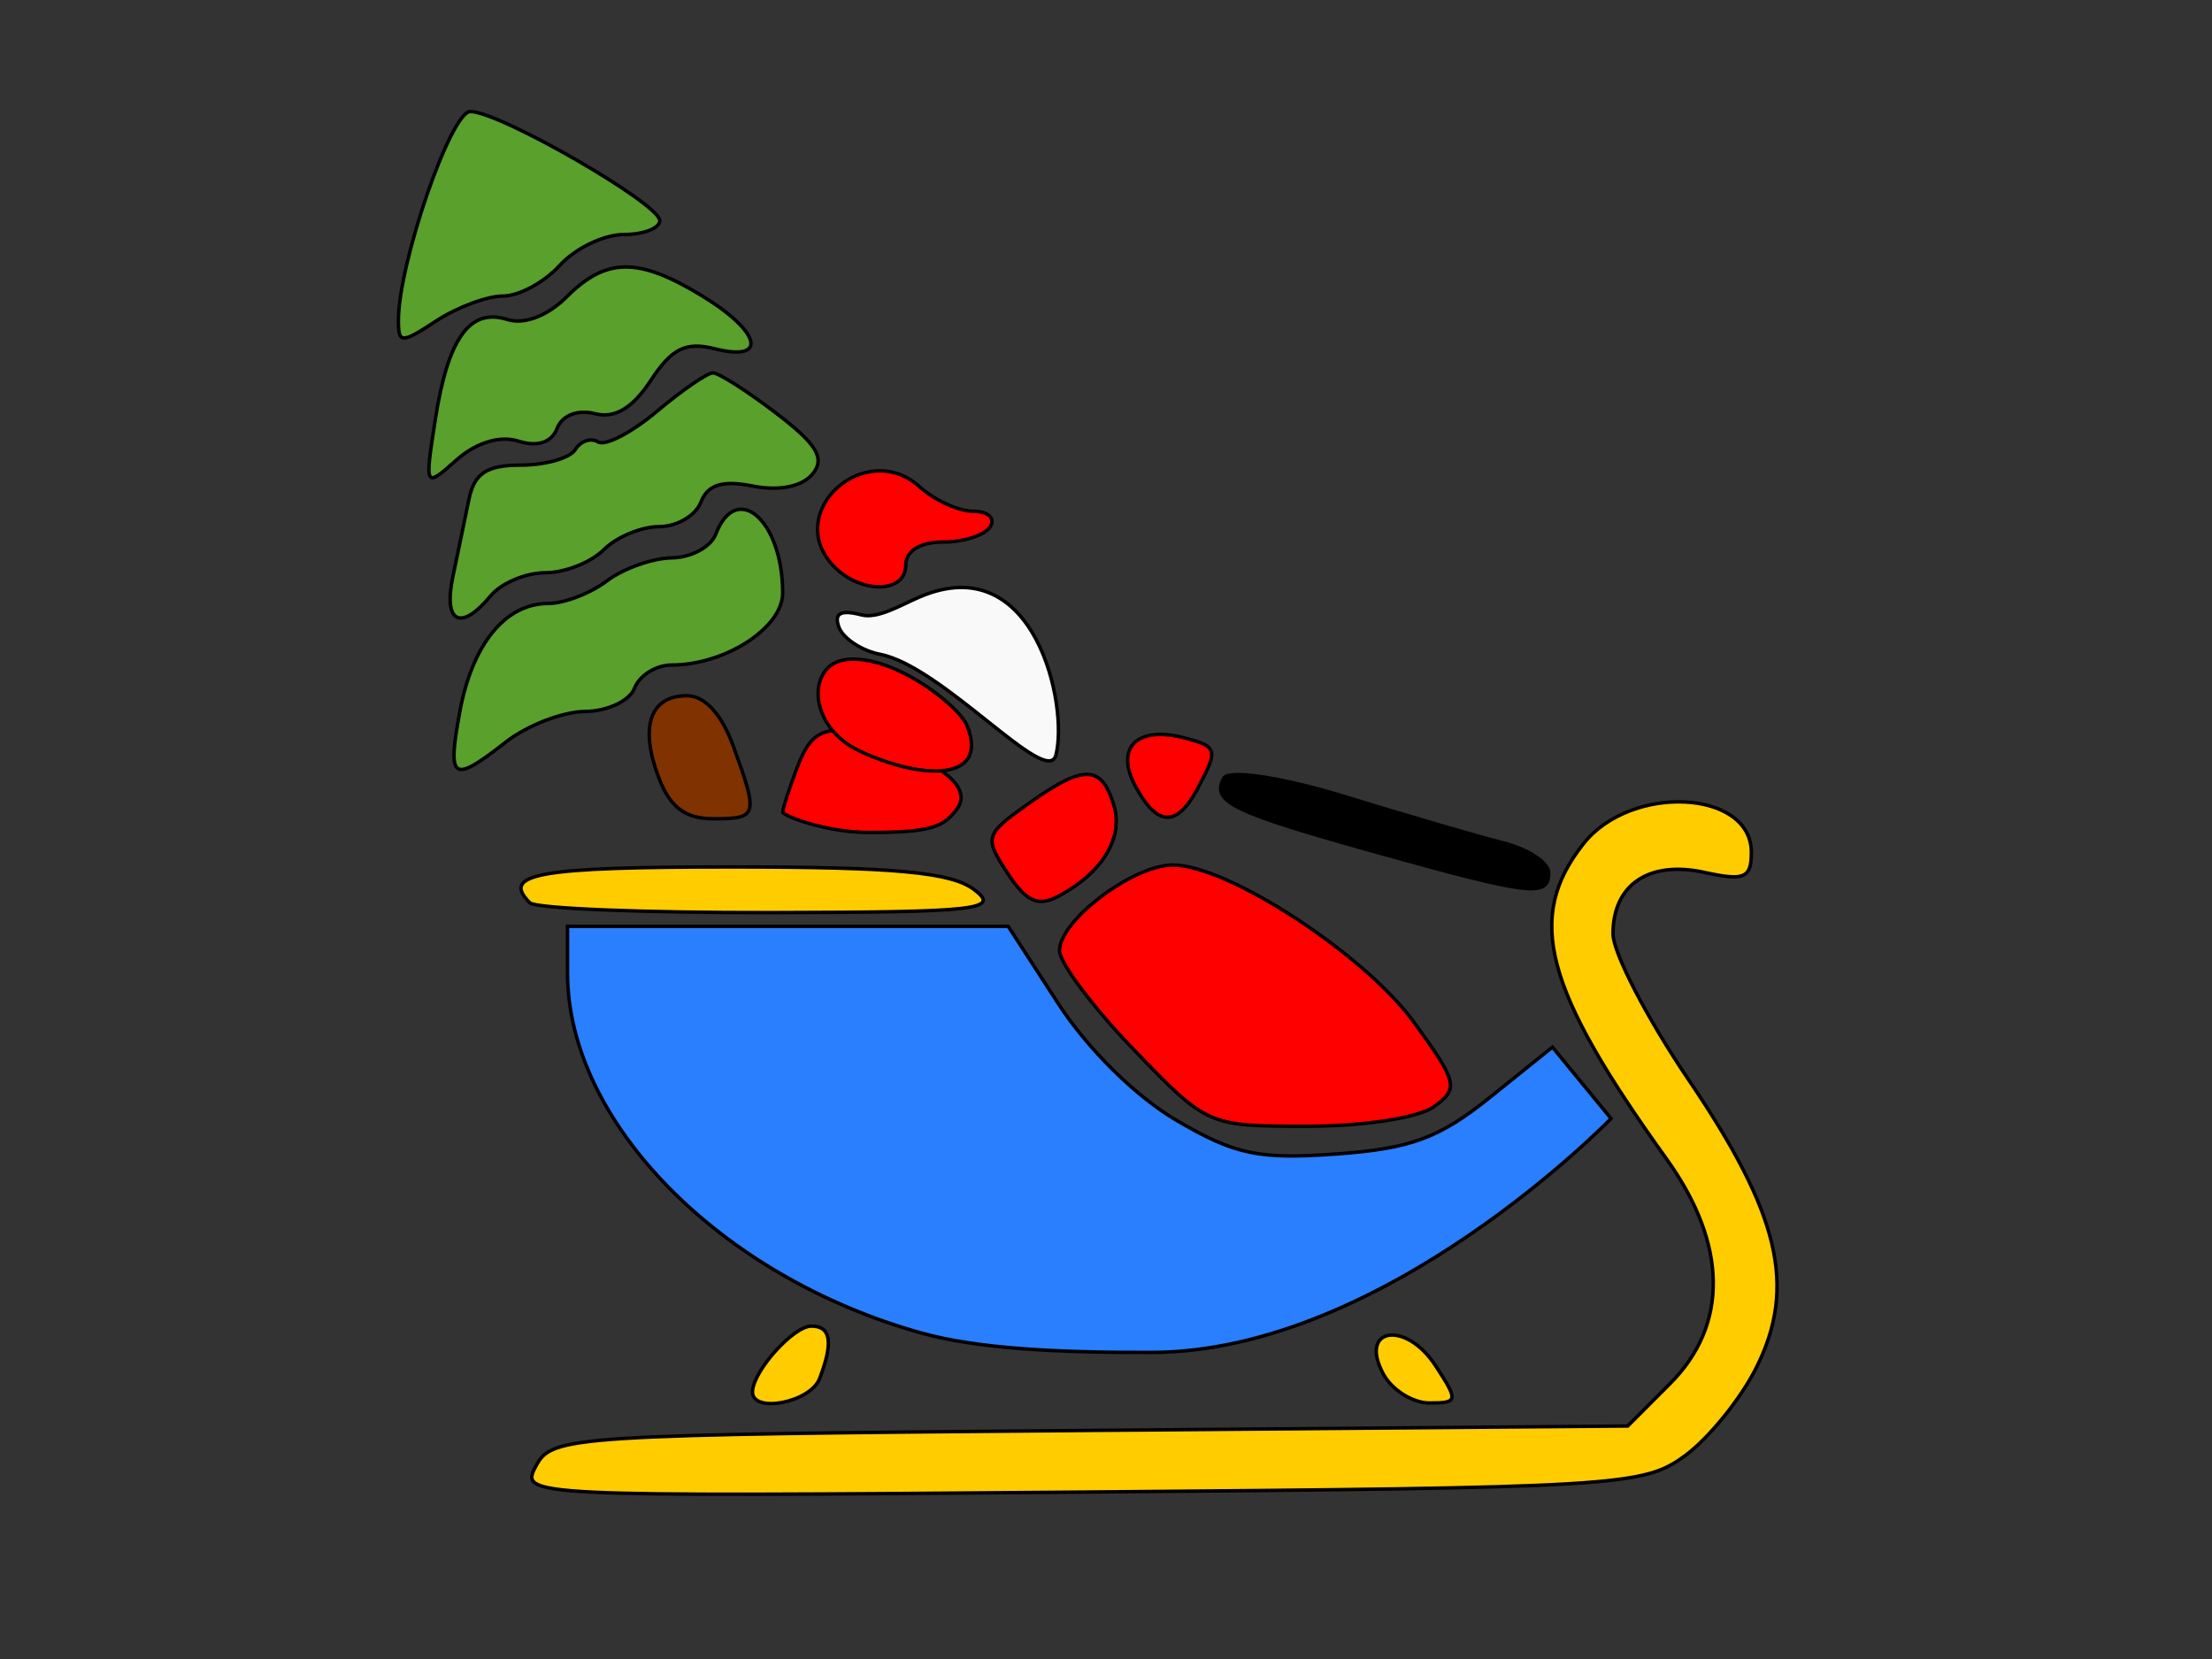 <?xml version="1.0"?><svg width="640" height="480" xmlns="http://www.w3.org/2000/svg">
 <rect width="100%" height="100%" fill="#333333" stroke="none"/>
 <g>
  <title>Layer 1</title>
  <g id="svg_1">
   <path fill="#fc0" stroke="#000000" d="m155.109,424.088c4.632,-8.655 9.754,-8.981 160.309,-10.217l155.524,-1.276l12.228,-12.233c17.061,-17.068 16.696,-40.426 -1.016,-65.082c-35.428,-49.315 -40.827,-69.779 -24.041,-91.119c13.722,-17.445 48.608,-15.684 48.608,2.454c0,7.461 -2.024,8.329 -13.527,5.803c-16.056,-3.527 -26.507,3.477 -26.507,17.761c0,5.478 9.881,24.537 21.958,42.353c26.269,38.752 31.199,59.671 19.573,83.057c-4.493,9.038 -13.817,20.565 -20.72,25.616c-12.054,8.82 -18.978,9.236 -174.862,10.504c-161.398,1.313 -162.283,1.27 -157.525,-7.621z" id="path1331"/>
   <path fill="#fc0" stroke="#000000" d="m217.725,402.587c0.256,-6.029 11.854,-18.905 17.03,-18.905c5.661,0 6.396,4.714 2.37,15.205c-2.662,6.937 -19.675,10.182 -19.4,3.7z" id="path1387"/>
   <path fill="#fc0" stroke="#000000" d="m400.2,397.471c-7.144,-13.349 6.502,-15.519 15.098,-2.4c6.716,10.249 6.619,10.852 -1.732,10.852c-4.863,0 -10.878,-3.804 -13.366,-8.452z" id="path1385"/>
   <path fill="#2a7fff" stroke="#000000" d="m266.622,385.691c-58.3,-16.249 -102.417,-61.124 -102.417,-104.176l0,-13.488l127.501,0l14.411,22.239c8.586,13.251 22.441,26.946 34.281,33.884c16.939,9.927 23.765,11.363 46.275,9.735c21.53,-1.557 29.737,-4.588 44.451,-16.412l18.046,-14.502l16.951,20.659c0,0 -65.258,67.433 -132.735,67.668c-27.812,0.097 -50.796,-1.157 -66.764,-5.608z" id="path1383"/>
   <path fill="red" stroke="#000000" d="m327.972,303.628c-11.783,-12.225 -21.423,-25.09 -21.423,-28.591c0,-8.725 21.342,-24.812 32.85,-24.761c15.955,0.071 55.533,25.921 69.763,45.564c12.581,17.367 12.981,19.058 5.759,24.339c-4.406,3.222 -20.247,5.675 -36.643,5.675c-28.831,0 -28.918,-0.039 -50.305,-22.227z" id="path1381"/>
   <path fill="red" stroke="#000000" d="m291.5,252.628c-6.764,-10.324 -6.52,-11.163 5.792,-19.93c16.155,-11.503 21.253,-11.512 24.893,-0.043c3.042,9.583 -3.025,19.727 -15.928,26.632c-5.898,3.156 -9.345,1.601 -14.757,-6.659z" id="path1377"/>
   <path fill="#fc0" stroke="#000000" d="m153.309,261.22c-8.466,-8.465 2.313,-10.379 58.46,-10.379c47.123,0 63.436,1.521 70.06,6.531c7.717,5.837 1.507,6.546 -58.46,6.672c-36.902,0.078 -68.429,-1.193 -70.06,-2.824z" id="path1375"/>
   <path fill="black" stroke="#000000" d="m398.24,246.58c-41.845,-11.677 -47.865,-14.601 -44.145,-21.437c1.394,-2.562 17.151,-0.157 35.016,5.345c17.864,5.501 38.444,11.509 45.733,13.35c7.289,1.841 13.252,5.764 13.252,8.716c0,7.105 -5.233,6.478 -49.855,-5.975z" id="path1373"/>
   <path fill="#803300" stroke="#000000" d="m190.603,225.002c-5.604,-14.741 -2.522,-23.698 8.155,-23.698c5.184,0 10.083,5.367 13.484,14.773c7.225,19.981 6.99,20.813 -5.889,20.813c-8.08,0 -12.499,-3.335 -15.75,-11.888z" id="path1371"/>
   <path fill="red" stroke="#000000" d="m226.48,234.955c0,-1.064 1.879,-6.876 4.175,-12.915c4.019,-10.571 8.169,-13.663 24.306,-7.549c25.212,9.552 24.751,16.158 21.57,20.064c-3.71,4.555 -6.801,6.306 -25.101,6.306c-12.412,0 -24.95,-4.842 -24.95,-5.906z" id="path1369"/>
   <path fill="red" stroke="#000000" d="m328.487,227.427c-5.955,-11.127 0.513,-17.503 14.14,-13.939c9.75,2.55 9.946,3.312 3.799,14.797c-5.976,11.165 -11.65,10.894 -17.939,-0.858z" id="path1367"/>
   <path fill="#5aa02c" stroke="#000000" d="m133.004,206.094c3.598,-19.675 13.192,-31.48 25.584,-31.48c4.6,0 12.25,-2.939 16.999,-6.531c4.749,-3.592 13.201,-6.594 18.783,-6.672c5.581,-0.078 11.3,-3.144 12.709,-6.814c6.04,-15.741 19.442,-3.945 19.367,17.045c-0.036,10.013 -16.673,20.765 -32.129,20.765c-4.482,0 -9.301,3.003 -10.71,6.672c-1.408,3.67 -7.851,6.717 -14.317,6.771c-6.466,0.055 -16.761,4.013 -22.877,8.798c-15.568,12.177 -17.028,11.245 -13.407,-8.554z" id="path1365"/>
   <path fill="red" stroke="#000000" d="m248.721,217.29c-15.169,-7.148 -15.277,-24.852 -4.187,-26.411c13.463,-1.892 32.949,13.171 35.325,19.21c6.355,16.156 -13.274,15.618 -31.138,7.2z" id="path1363"/>
   <path fill="#f9f9f9" stroke="#000000" d="m254.658,189.317c-5.298,-1.033 -10.653,-4.538 -11.9,-7.787c-1.56,-4.066 0.449,-5.198 6.443,-3.631c4.802,1.256 11.333,-2.824 17.019,-5.241c33.352,-14.178 42.971,31.706 39.278,45.826c-2.524,9.651 -32.694,-25.628 -50.84,-29.166z" id="path1361"/>
   <path fill="#5aa02c" stroke="#000000" d="m131.037,166.829c1.423,-6.728 3.501,-16.737 4.618,-22.241c1.548,-7.633 5.115,-10.009 15.027,-10.009c7.149,0 14.255,-2.034 15.791,-4.521c1.537,-2.486 4.488,-3.474 6.558,-2.195c2.07,1.28 9.727,-2.691 17.016,-8.824c7.288,-6.133 14.597,-11.15 16.242,-11.15c1.645,0 9.893,5.264 18.328,11.698c11.828,9.021 14.216,13.05 10.436,17.604c-2.994,3.608 -9.693,4.947 -17.218,3.442c-8.789,-1.758 -13.097,-0.43 -15.041,4.637c-1.499,3.905 -6.934,7.1 -12.078,7.1c-5.145,0 -12.356,3.003 -16.026,6.672c-3.67,3.67 -11.289,6.672 -16.931,6.672c-5.642,0 -12.75,3.003 -15.796,6.672c-8.668,10.444 -13.764,7.851 -10.926,-5.56z" id="path1359"/>
   <path fill="red" stroke="#000000" d="m240.669,163.225c-13.717,-15.539 9.935,-36.371 25.403,-22.374c4.299,3.89 11.279,7.073 15.513,7.073c4.233,0 6.46,2.002 4.947,4.448c-1.512,2.446 -7.635,4.448 -13.607,4.448c-6.686,0 -10.858,2.564 -10.858,6.672c0,8.528 -13.784,8.355 -21.397,-0.269z" id="path1357"/>
   <path fill="#5aa02c" stroke="#000000" d="m125.932,121.456c3.68,-23.674 10.004,-32.459 20.881,-29.007c4.865,1.544 11.645,-1.051 17.165,-6.572c11.42,-11.42 20.765,-11.486 39.15,-0.276c17.057,10.4 19.181,19.197 3.696,15.31c-8.399,-2.108 -12.464,-0.102 -18.52,9.141c-5.268,8.04 -10.468,11.133 -16.2,9.634c-4.925,-1.288 -9.474,0.483 -10.92,4.252c-1.569,4.089 -5.668,5.448 -11.167,3.702c-5.355,-1.7 -12.232,0.383 -17.924,5.428c-9.227,8.178 -9.233,8.167 -6.158,-11.611z" id="path1355"/>
   <path fill="#5aa02c" stroke="#000000" d="m115.274,92.766c0,-16.526 15.128,-60.496 20.814,-60.496c8.461,0 54.806,26.689 54.806,31.562c0,2.213 -4.694,4.024 -10.431,4.024c-5.737,0 -14.054,4.004 -18.482,8.896c-4.428,4.893 -11.815,8.897 -16.415,8.897c-4.6,0 -13.297,3.233 -19.328,7.184c-10.107,6.623 -10.964,6.618 -10.964,-0.067z" id="path1353"/>
  </g>
 </g>
</svg>
